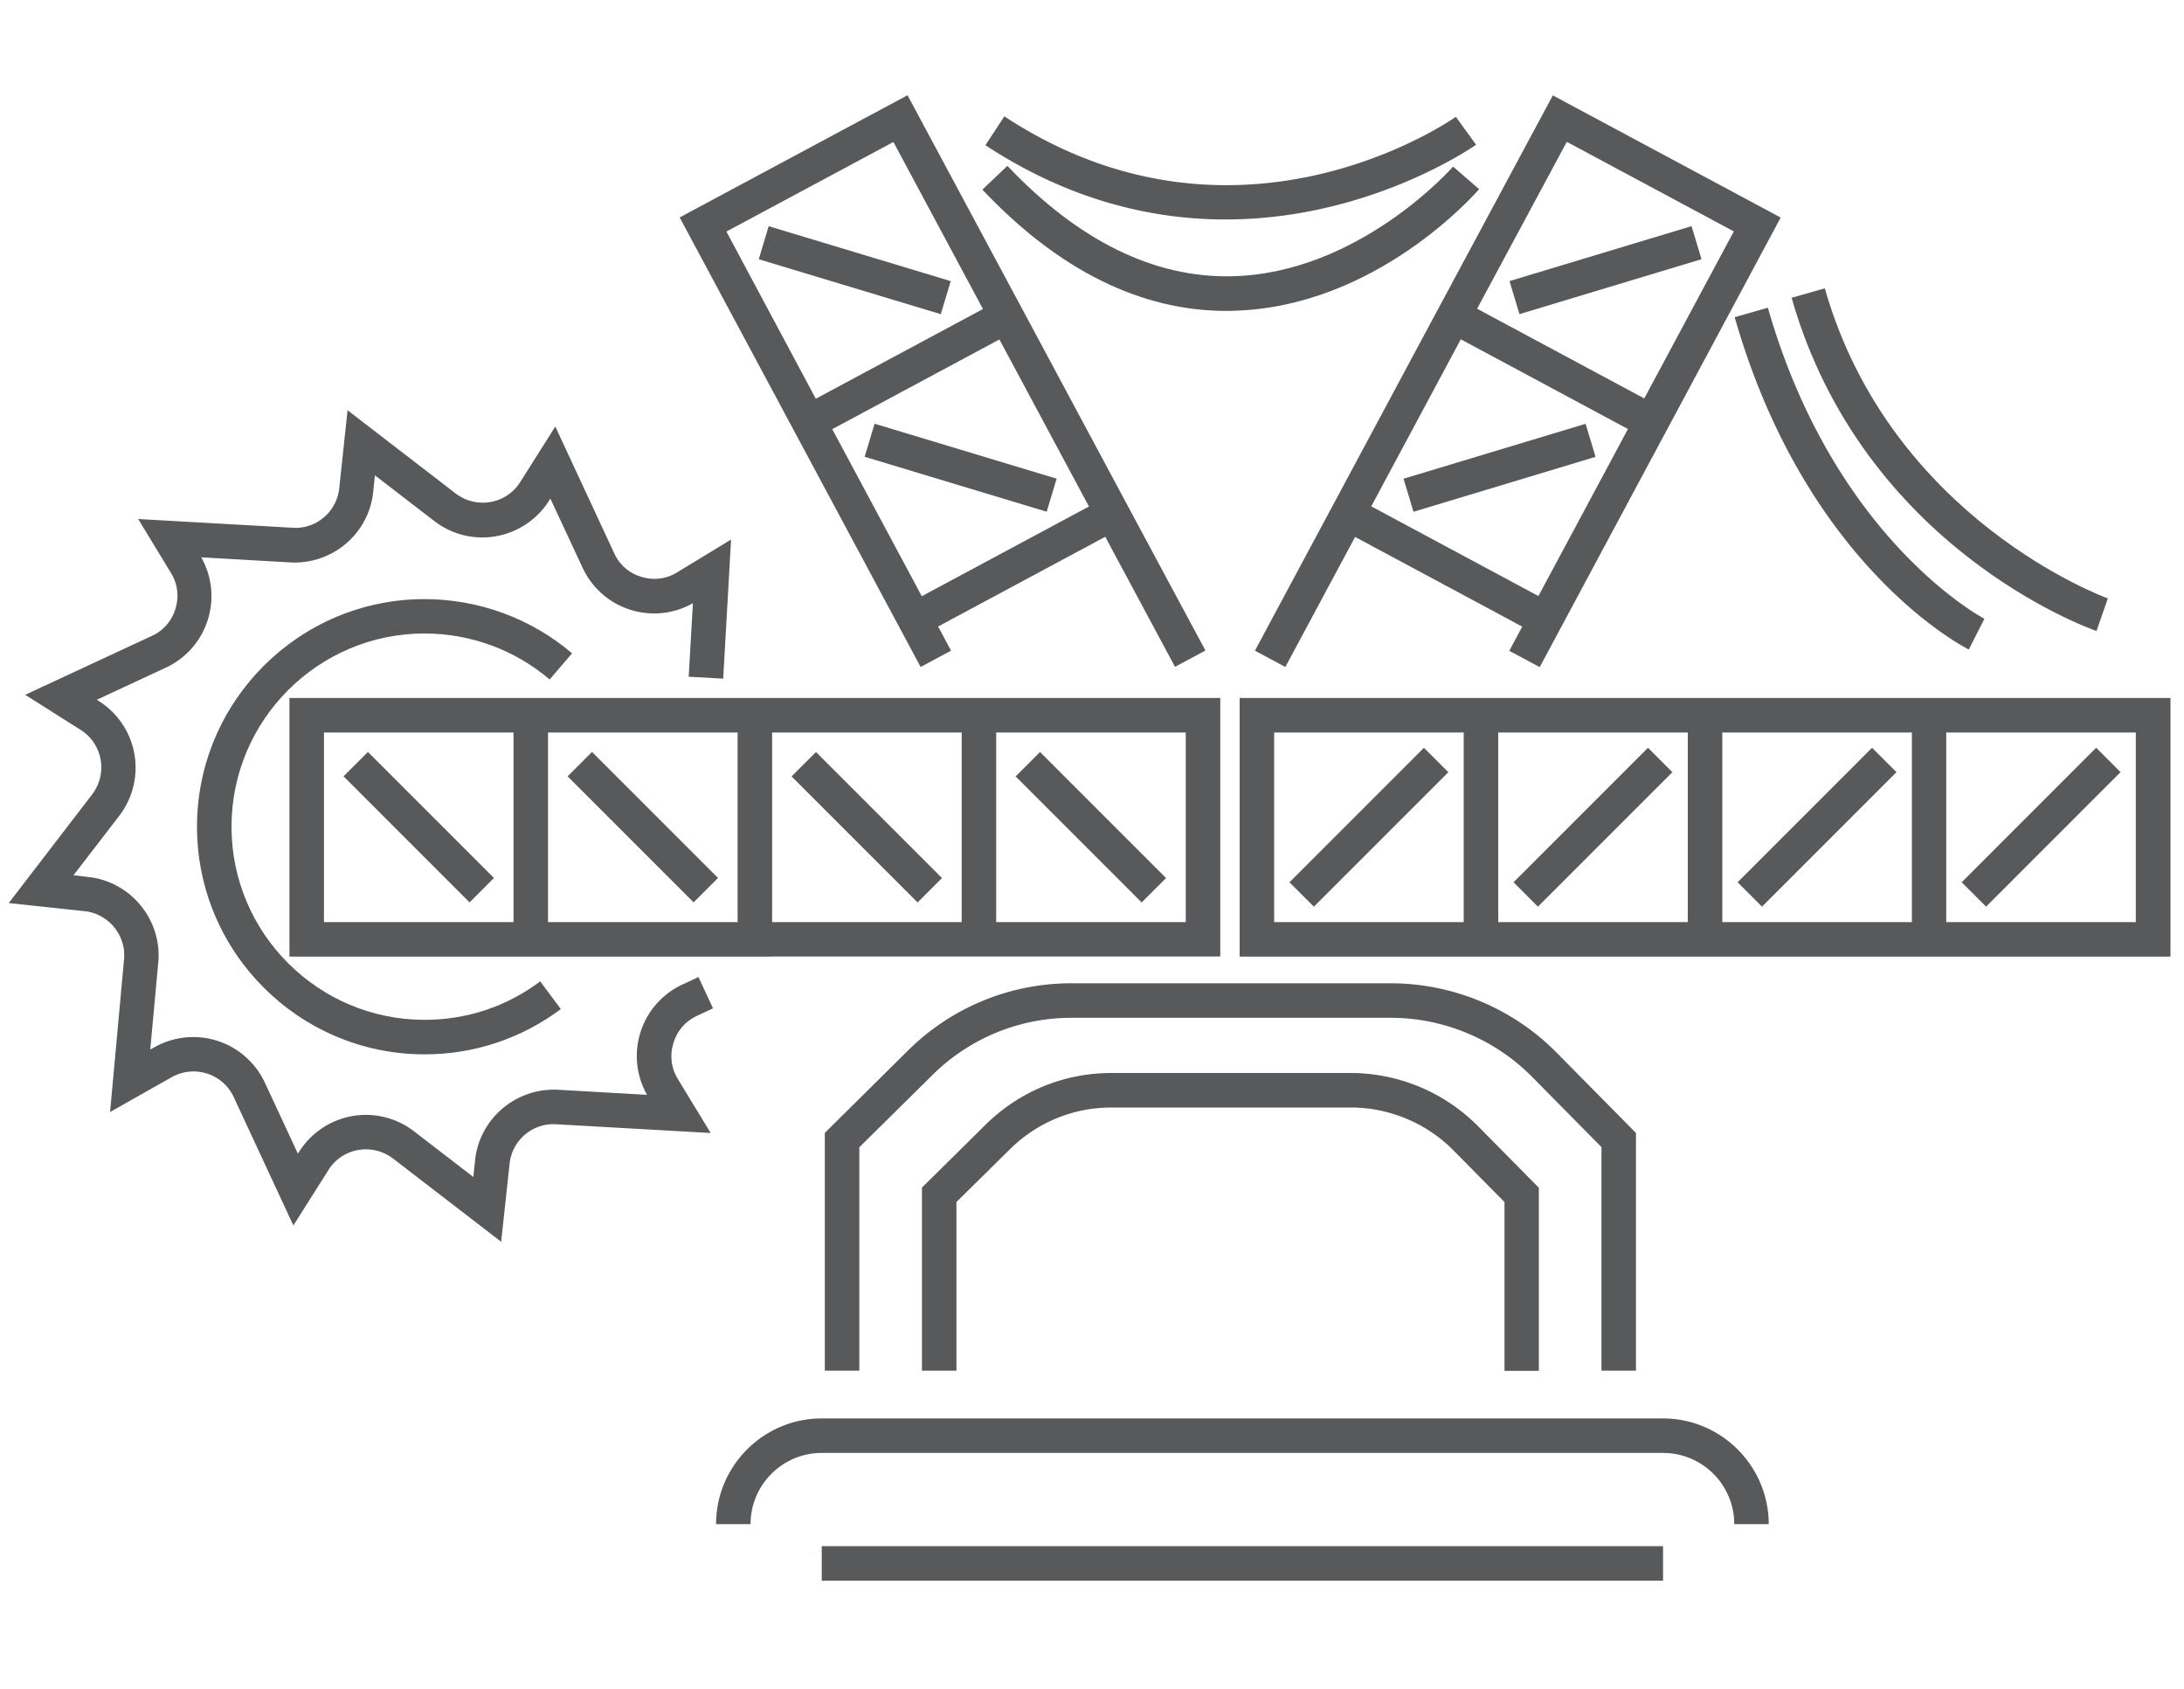 <svg version="1.1" id="Vrstva_1" xmlns="http://www.w3.org/2000/svg" x="0" y="0" viewBox="0 0 150 116" xml:space="preserve"><style>.st0{fill:#58595b}</style><path class="st0" d="M55.35 106.76c.25-.09.52-.14.79-.14-.28.01-.54.05-.79.14zM53.03 65.68h30.78V47.93H19.88v17.76h33.15zM68.42 50.3h13.02v13.02H68.42V50.3zm-15.39 0h13.02v13.02H53.03V50.3zM35.27 63.32H22.25V50.3h13.02v13.02zm2.37-13.02h13.02v13.02H37.64V50.3zM133.67 47.93H85.14v17.76h63.93V47.93h-15.4zm-33.14 15.39H87.51V50.3h13.02v13.02zm15.39 0H102.9V50.3h13.02v13.02zm15.39 0h-13.02V50.3h13.02v13.02zm15.38 0h-13.02V50.3h13.02v13.02z"/><path transform="rotate(-45.001 140.184 56.807)" class="st0" d="M133.66 55.62h13.06v2.37h-13.06z"/><path transform="rotate(-45.001 124.796 56.807)" class="st0" d="M118.27 55.62h13.06v2.37h-13.06z"/><path transform="rotate(-45.001 109.407 56.807)" class="st0" d="M102.88 55.62h13.06v2.37h-13.06z"/><path transform="rotate(-45.001 94.019 56.807)" class="st0" d="M87.49 55.62h13.06v2.37H87.49z"/><path transform="rotate(-45.001 28.762 56.806)" class="st0" d="M27.58 50.68h2.37v12.24h-2.37z"/><path transform="rotate(-45.001 44.15 56.806)" class="st0" d="M42.97 50.68h2.37v12.24h-2.37z"/><path transform="rotate(-45.001 59.539 56.806)" class="st0" d="M58.35 50.68h2.37v12.24h-2.37z"/><path transform="rotate(-45.001 74.927 56.807)" class="st0" d="M73.74 50.68h2.37v12.24h-2.37z"/><path class="st0" d="M53.95 28.49l7.27 13.56 2.01 3.75 2.09-1.12-.89-1.66 5.74-3.08 5.74-3.08 4.79 8.93 2.09-1.12L78 35.75l-7.27-13.56-8.4-15.65-15.65 8.39 7.27 13.56zm20.84 6.29l-5.74 3.08-5.74 3.08-6.15-11.47 5.74-3.08 5.74-3.08 6.15 11.47zM49.89 15.9l11.47-6.15 6.15 11.47-5.74 3.08-5.74 3.08-6.14-11.48z"/><path transform="rotate(-73.209 58.7 18.557)" class="st0" d="M57.52 12.03h2.37v13.06h-2.37z"/><path transform="rotate(-73.209 65.975 32.117)" class="st0" d="M64.79 25.59h2.37v13.06h-2.37z"/><path class="st0" d="M98.25 22.19l-7.27 13.56-4.79 8.93 2.09 1.12 4.79-8.93 5.74 3.08 5.74 3.08-.89 1.66 2.09 1.12 2.01-3.75 7.27-13.56 7.27-13.56-15.65-8.39-8.4 15.64zm9.36-12.45l11.47 6.15-6.15 11.47-5.74-3.08-5.74-3.08 6.16-11.46zm-1.54 16.64l5.74 3.08-6.15 11.47-5.74-3.08-5.74-3.08 6.15-11.47 5.74 3.08z"/><path transform="rotate(-16.791 110.252 18.557)" class="st0" d="M103.74 17.37h13.06v2.37h-13.06z"/><path transform="rotate(-16.784 103.012 32.118)" class="st0" d="M96.46 30.93h13.06v2.37H96.46z"/><path class="st0" d="M29.16 43.5c3.15 0 6.2 1.12 8.59 3.16l1.54-1.8c-2.82-2.4-6.42-3.72-10.13-3.72-8.62 0-15.63 7.01-15.63 15.63 0 8.62 7.01 15.63 15.63 15.63 3.4 0 6.64-1.08 9.36-3.11l-1.42-1.9c-2.3 1.73-5.05 2.64-7.94 2.64-7.31 0-13.26-5.95-13.26-13.26 0-7.32 5.95-13.27 13.26-13.27z"/><path class="st0" d="M47.86 69.76l1.11-.52-1-2.15-1.11.52a5.391 5.391 0 00-2.89 3.34c-.43 1.41-.26 2.94.47 4.23l-6.12-.35c-2.87-.14-5.38 1.96-5.69 4.83l-.12 1.16-4.08-3.14a5.43 5.43 0 00-4.25-1.04 5.432 5.432 0 00-3.63 2.44l-.09.14-2.27-4.88a5.448 5.448 0 00-3.26-2.87c-1.43-.46-3.01-.3-4.32.44l-.29.16.55-5.98c.27-2.92-1.89-5.56-4.81-5.87l-1.01-.12 3.14-4.08a5.43 5.43 0 001.04-4.25 5.432 5.432 0 00-2.44-3.63l-.14-.09 4.75-2.21a5.391 5.391 0 002.89-3.34c.43-1.41.26-2.94-.47-4.23l6.12.35c2.89.15 5.38-1.96 5.69-4.82l.12-1.16 4.08 3.14c1.2.93 2.75 1.31 4.25 1.04a5.432 5.432 0 003.63-2.44l.09-.14L40.02 39a5.391 5.391 0 003.34 2.89c1.41.43 2.95.26 4.23-.47l-.29 5.05 2.37.13.54-9.55-3.7 2.25c-.75.46-1.62.57-2.46.31-.84-.25-1.51-.83-1.87-1.63l-4.04-8.69-2.41 3.81a3.01 3.01 0 01-2.04 1.37c-.85.15-1.7-.06-2.39-.58l-7.43-5.72-.57 5.36c-.17 1.61-1.59 2.82-3.2 2.71l-10.61-.6 2.25 3.7c.46.75.57 1.62.31 2.46-.25.84-.83 1.51-1.63 1.87l-8.69 4.04 3.81 2.41a3.01 3.01 0 011.37 2.04c.15.85-.06 1.7-.58 2.39L.6 62.01l5.22.56c1.64.18 2.85 1.66 2.7 3.3l-.96 10.49 4.23-2.39c.75-.42 1.61-.51 2.43-.25.82.26 1.47.84 1.83 1.61l4.1 8.82 2.41-3.81a3.01 3.01 0 012.04-1.37c.85-.15 1.7.06 2.39.58l7.43 5.72.58-5.36a3.028 3.028 0 013.2-2.71l10.61.6-2.25-3.7a2.96 2.96 0 01-.31-2.46c.24-.84.82-1.51 1.61-1.88zM101.38 9.94l-1.39-1.92c-.15.11-14.94 10.53-31.01-.03l-1.3 1.98c5.83 3.83 11.51 5.1 16.49 5.1 9.92 0 17.1-5.06 17.21-5.13z"/><path class="st0" d="M84.24 21.35c.15 0 .29 0 .44-.01 9.79-.23 16.62-8.02 16.91-8.35l-1.79-1.55c-.06.07-6.46 7.34-15.19 7.53-5.34.12-10.54-2.43-15.42-7.58l-1.72 1.63c5.23 5.53 10.87 8.33 16.77 8.33zM143.99 43.33l.78-2.24c-.15-.05-14.91-5.42-19.44-21.29l-2.28.65c4.88 17.09 20.28 22.65 20.94 22.88z"/><path class="st0" d="M121.42 21.13l-2.28.65c4.86 17 15.62 22.59 16.08 22.82l1.07-2.11c-.1-.06-10.31-5.43-14.87-21.36zM112.36 94.12V77.8l-5.46-5.53a16.058 16.058 0 00-11.36-4.75H73.6a15.9 15.9 0 00-11.23 4.61l-5.72 5.66v16.33h2.37V78.78l5.02-4.96c2.56-2.53 5.96-3.93 9.56-3.93h21.93c3.61 0 7.14 1.47 9.68 4.04l4.78 4.84v15.35h2.37z"/><path class="st0" d="M105.69 94.12V81.56l-4.18-4.23a12.34 12.34 0 00-8.73-3.65H76.33c-3.25 0-6.31 1.26-8.63 3.54l-4.38 4.33v12.57h2.37V82.54l3.68-3.63a9.871 9.871 0 016.96-2.86h16.45c2.63 0 5.2 1.07 7.05 2.95l3.5 3.54v11.59h2.36zM56.44 106.17h57.78v2.37H56.44zM114.21 97.4H56.44c-4 0-7.26 3.26-7.26 7.26h2.37c0-2.7 2.19-4.89 4.89-4.89h57.78c2.7 0 4.89 2.19 4.89 4.89h2.37c-.01-4.01-3.27-7.26-7.27-7.26z"/></svg>